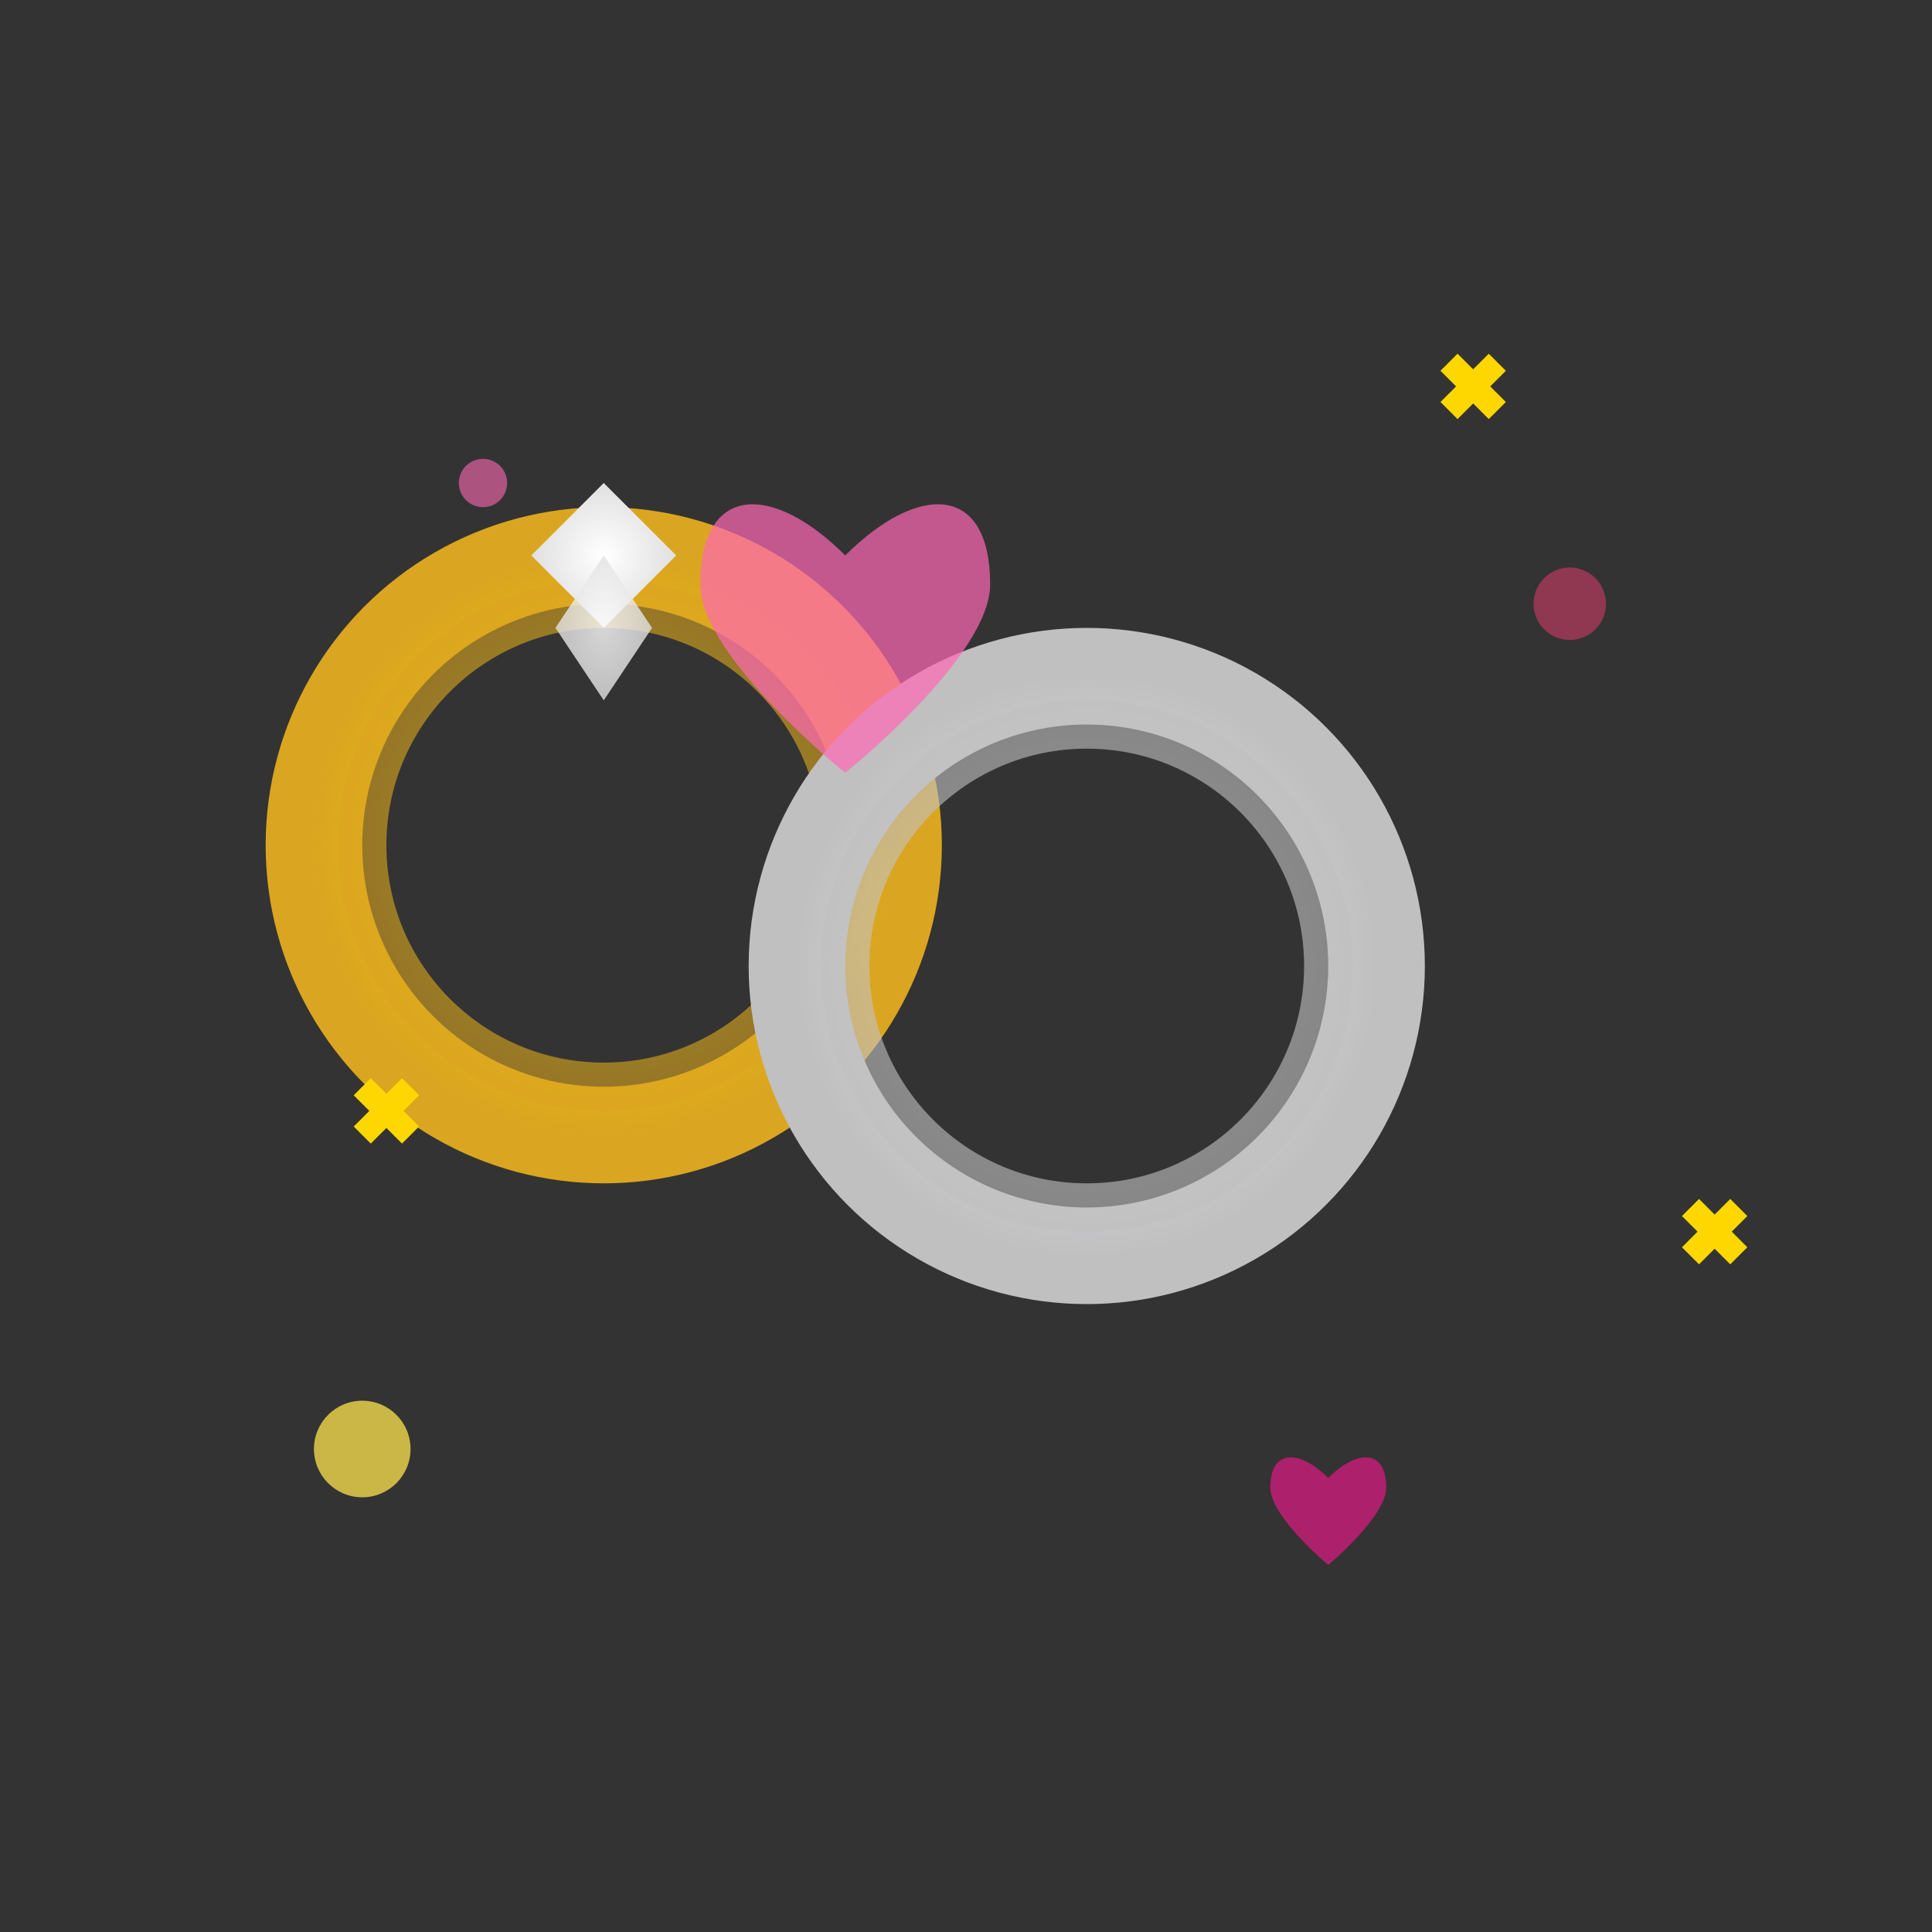 <svg width="80" height="80" viewBox="0 0 80 80" xmlns="http://www.w3.org/2000/svg">
  <rect x="0" y="0" width="80" height="80" fill="#333333" stroke="none"/>
  <defs>
    <radialGradient id="ring1" cx="50%" cy="50%" r="50%">
      <stop offset="0%" style="stop-color:#ffd700"/>
      <stop offset="100%" style="stop-color:#daa520"/>
    </radialGradient>
    <radialGradient id="ring2" cx="50%" cy="50%" r="50%">
      <stop offset="0%" style="stop-color:#e6e6fa"/>
      <stop offset="100%" style="stop-color:#c0c0c0"/>
    </radialGradient>
    <radialGradient id="diamond" cx="50%" cy="50%" r="50%">
      <stop offset="0%" style="stop-color:#ffffff"/>
      <stop offset="100%" style="stop-color:#e0e0e0"/>
    </radialGradient>
  </defs>
  
  <!-- Wedding rings -->
  <g transform="translate(25, 35)">
    <!-- First ring -->
    <circle cx="0" cy="0" r="12" fill="none" stroke="url(#ring1)" stroke-width="4"/>
    <circle cx="0" cy="0" r="10" fill="none" stroke="url(#ring1)" stroke-width="2" opacity="0.6"/>
    
    <!-- Diamond on first ring -->
    <polygon points="0,-15 -3,-12 0,-9 3,-12" fill="url(#diamond)"/>
    <polygon points="0,-12 -2,-9 0,-6 2,-9" fill="url(#diamond)" opacity="0.8"/>
  </g>
  
  <g transform="translate(45, 40)">
    <!-- Second ring (interlocked) -->
    <circle cx="0" cy="0" r="12" fill="none" stroke="url(#ring2)" stroke-width="4"/>
    <circle cx="0" cy="0" r="10" fill="none" stroke="url(#ring2)" stroke-width="2" opacity="0.6"/>
  </g>
  
  <!-- Hearts -->
  <g transform="translate(35, 20)">
    <path d="M0,5 C-5,0 -10,0 -10,7 C-10,12 0,20 0,20 S10,12 10,7 C10,0 5,0 0,5 Z" 
          fill="#ff69b4" opacity="0.7" transform="scale(0.6)"/>
  </g>
  
  <g transform="translate(55, 60)">
    <path d="M0,3 C-3,0 -6,0 -6,4 C-6,7 0,12 0,12 S6,7 6,4 C6,0 3,0 0,3 Z" 
          fill="#ff1493" opacity="0.6" transform="scale(0.4)"/>
  </g>
  
  <!-- Decorative elements -->
  <circle cx="15" cy="60" r="2" fill="#f0d84a" opacity="0.8"/>
  <circle cx="65" cy="25" r="1.5" fill="#b8395f" opacity="0.7"/>
  <circle cx="20" cy="20" r="1" fill="#ff69b4" opacity="0.6"/>
  
  <!-- Sparkles -->
  <g stroke="#ffd700" stroke-width="1" fill="none">
    <path d="M15,45 L17,47 M17,45 L15,47"/>
    <path d="M60,15 L62,17 M62,15 L60,17"/>
    <path d="M70,50 L72,52 M72,50 L70,52"/>
  </g>
</svg>